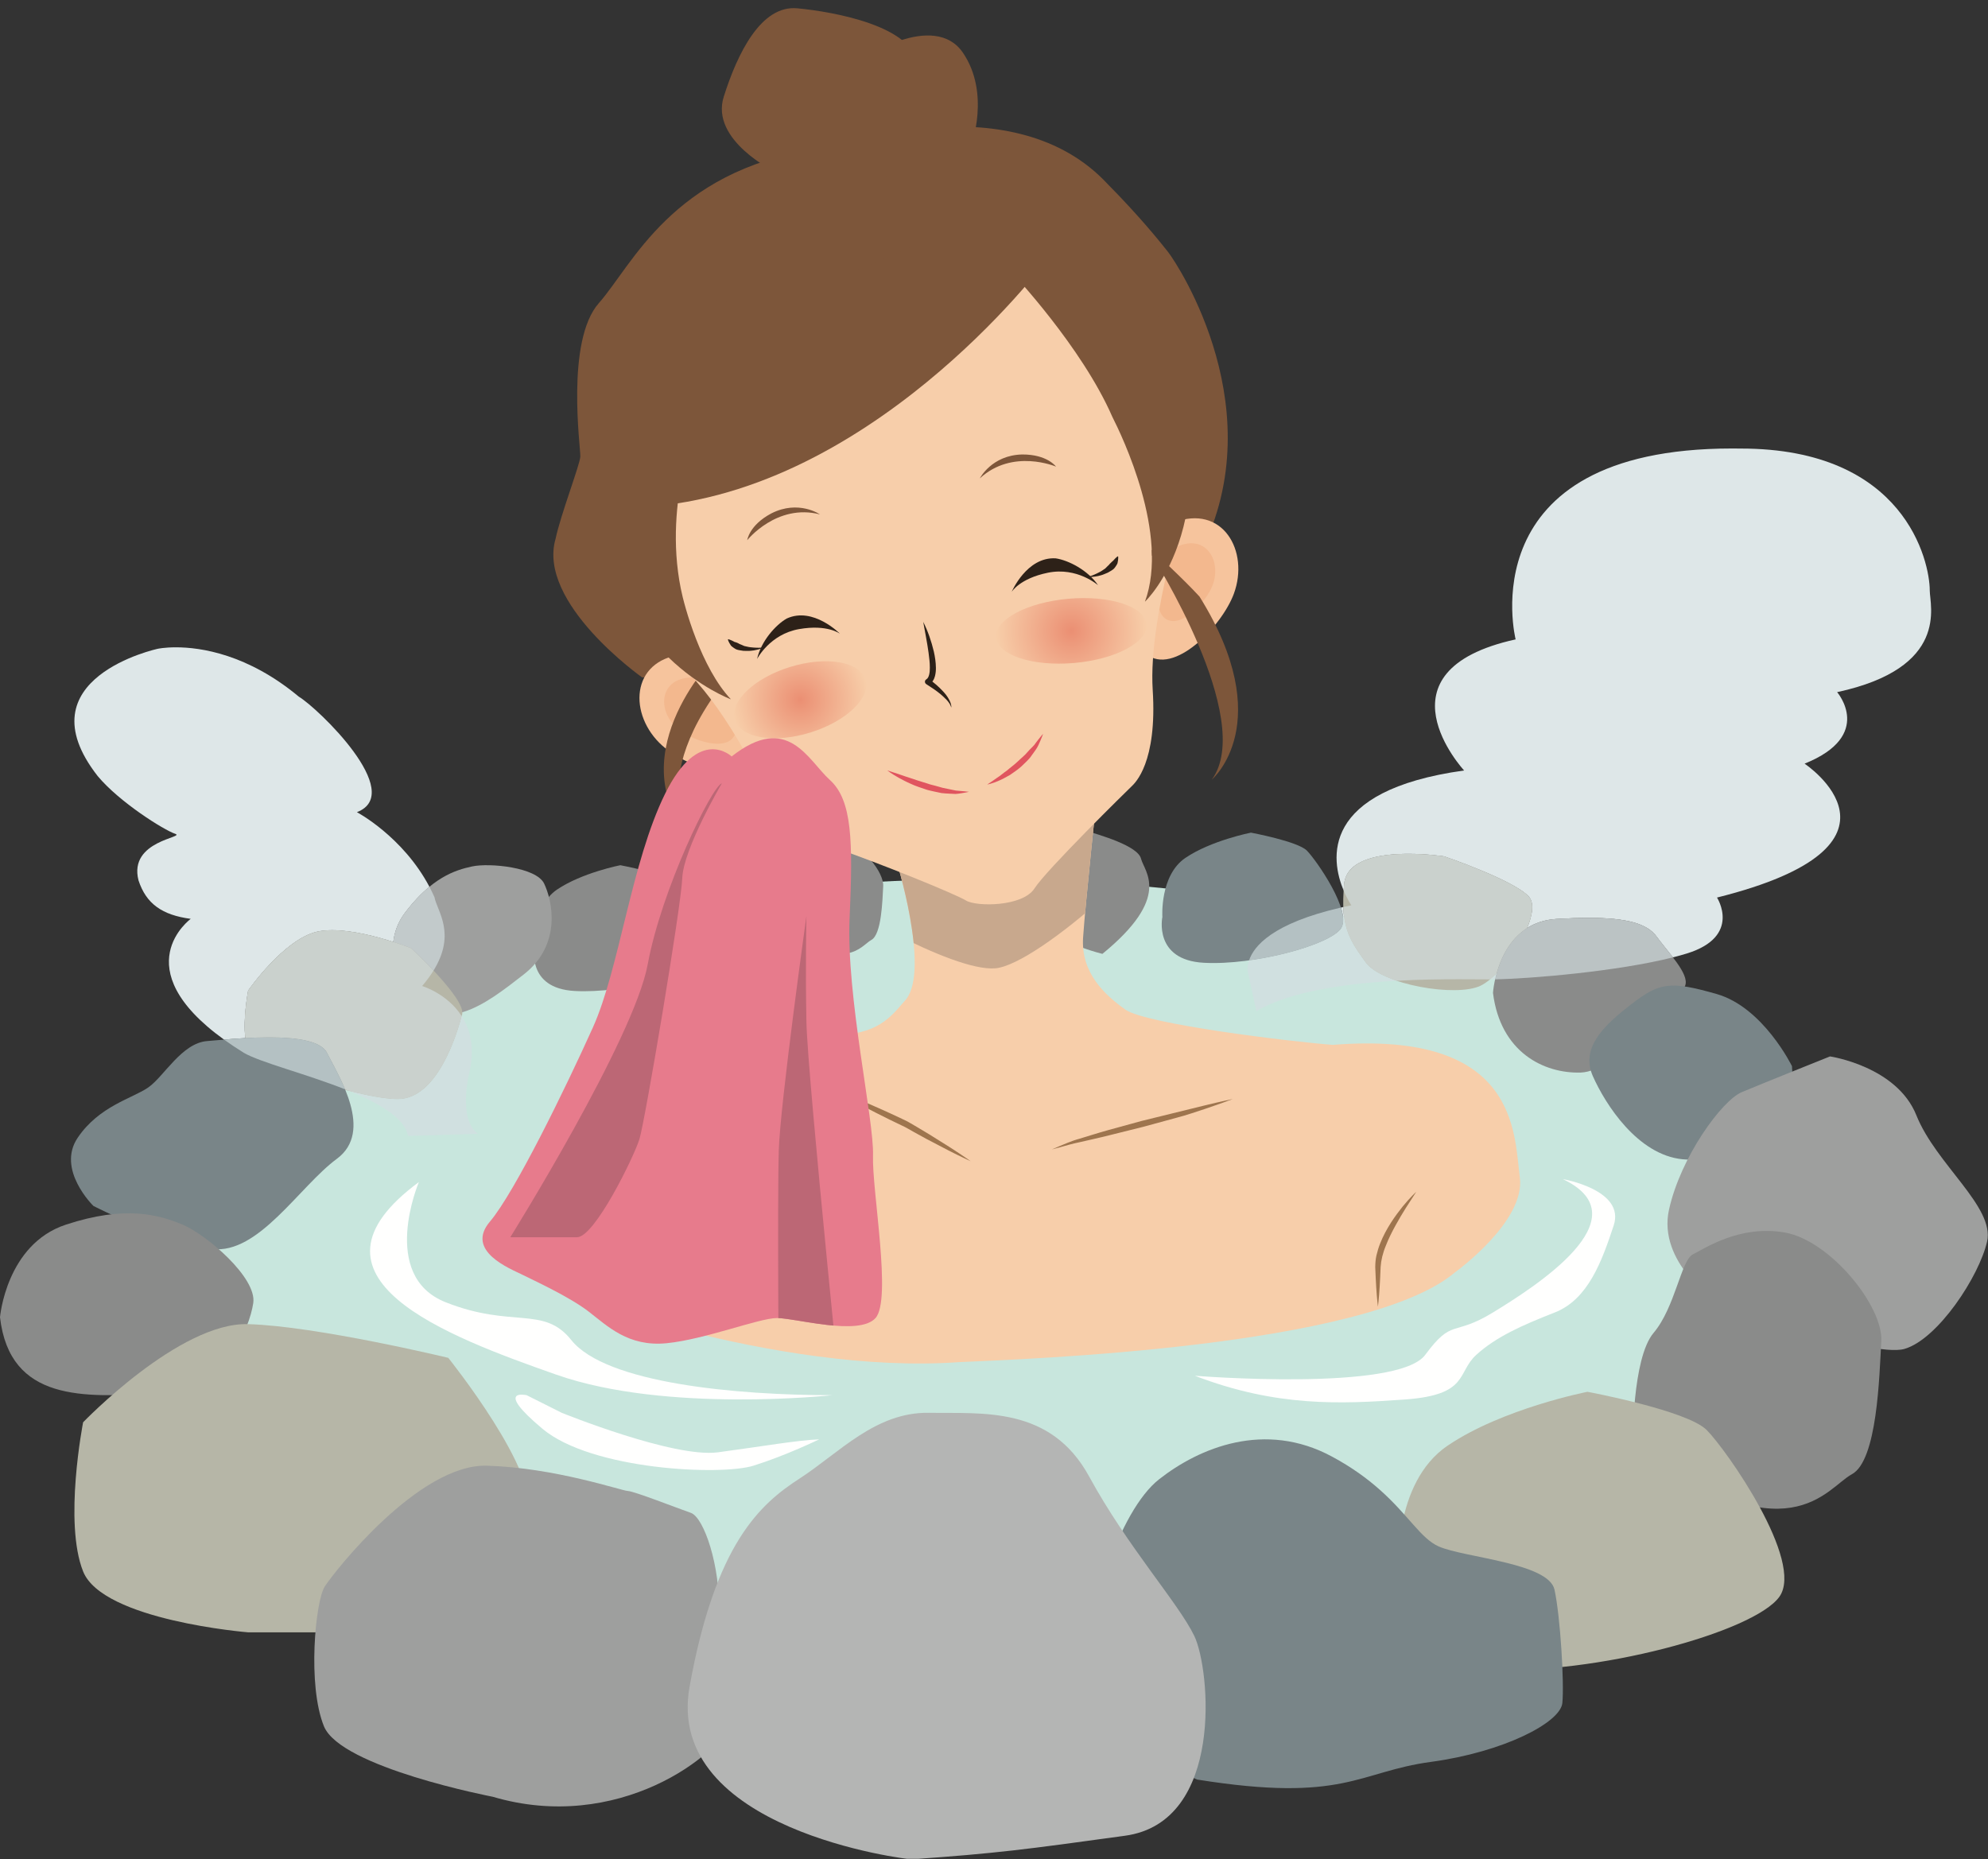 <?xml version="1.0" encoding="UTF-8"?>
<!DOCTYPE svg PUBLIC "-//W3C//DTD SVG 1.1//EN" "http://www.w3.org/Graphics/SVG/1.1/DTD/svg11.dtd">
<svg version="1.1" xmlns="http://www.w3.org/2000/svg" xmlns:xlink="http://www.w3.org/1999/xlink" x="0" y="0" width="1160" height="1085" viewBox="0, 0, 1160, 1085">
  <rect x="0" y="0" width="1160" height="1085" fill="#333333" stroke="none"/>
  <defs>
    <clipPath id="Clip_1">
      <path d="M0.3,4.745 L1159.875,4.745 L1159.875,1084.7 L0.3,1084.7 z"/>
    </clipPath>
    <clipPath id="Clip_2">
      <path d="M522.84,501.49 C522.84,501.49 542.71,565.065 528.765,583.105 C521.695,590.84 514.375,603.075 490.115,603.825 C482.465,604.065 467.835,600.215 450.55,596.37 C413.01,588.005 362.955,579.645 344.715,613.18 C318.085,662.145 332.69,706.375 332.69,706.375 C332.69,706.375 452.005,802.595 559.88,794.87 C597.3,793.155 797.475,786.28 849.025,742.46 C849.025,742.46 890.26,712.835 886.825,687.06 C883.39,661.29 885.965,601.15 777.715,609.74 C754.52,608.02 668.61,597.715 656.58,589.12 C644.555,580.53 630.6,567.645 631.99,547.025 C633.385,526.405 640.35,461.015 640.35,461.015 L522.84,501.49 z"/>
    </clipPath>
    <radialGradient id="Gradient_1" gradientUnits="userSpaceOnUse" cx="466.902" cy="408.346" r="39.875">
      <stop offset="0" stop-color="#EB8F73"/>
      <stop offset="1" stop-color="#F7CEA9"/>
    </radialGradient>
    <radialGradient id="Gradient_2" gradientUnits="userSpaceOnUse" cx="625.13" cy="368.148" r="44.067">
      <stop offset="0" stop-color="#EB8F73"/>
      <stop offset="1" stop-color="#F7CEA9"/>
    </radialGradient>
    <clipPath id="Clip_3">
      <path d="M426.91,441.435 C426.91,441.435 407.84,423.085 388.08,463.19 C368.32,503.295 361.45,565.145 345.98,599.51 C330.52,633.875 300.45,695.73 285.84,712.92 C271.24,730.095 297.87,740.41 304.745,743.845 C311.615,747.285 332.235,756.725 343.405,765.32 C354.57,773.915 366.6,786.035 388.94,783.845 C411.275,781.65 442.645,769.285 453.24,769.16 C456.815,769.11 463.45,770.325 471.04,771.535 C485.92,773.915 504.475,776.29 510.86,769.16 C520.51,758.36 508.735,694.87 509.405,674.255 C510.075,653.635 493.71,581.275 495.74,535.94 C497.775,490.605 497.255,466.98 484.26,455.18 C471.265,443.385 459.73,415.665 426.91,441.435 z"/>
    </clipPath>
    <clipPath id="Clip_4">
      <path d="M0.3,4.745 L1159.875,4.745 L1159.875,1084.7 L0.3,1084.7 z"/>
    </clipPath>
  </defs>
  <g id="Layer_1">
    <path d="M1056.97,727.365 C1056.97,845.74 839.465,941.71 571.15,941.71 C302.84,941.71 85.335,845.74 85.335,727.365 C85.335,608.985 302.84,513.02 571.15,513.02 C839.465,513.02 1056.97,608.985 1056.97,727.365" fill="#C8E6DD"/>
    <path d="M842.67,499.745 C842.67,499.745 786.695,491.01 784.325,515.93 C781.955,540.85 787.4,548.525 796.85,561.59 C806.295,574.635 849.705,582.075 863.94,575.215 C878.175,568.34 901.085,532.82 891.925,523.09 C882.76,513.36 842.67,499.745 842.67,499.745" fill="#B6B6A7"/>
    <path d="M643.255,556.635 C643.255,556.635 620.675,551.11 615.42,543.73 C610.17,536.35 598.195,531.655 597.43,528.165 C596.675,524.68 592.73,513.795 597.88,502.485 C603.02,491.17 623.76,481.63 632.82,484.495 C641.875,487.35 663.915,493.515 665.81,501.14 C667.71,508.76 683.94,523.405 643.255,556.635" fill="#8A8B8A"/>
    <path d="M456.865,541.445 C456.865,541.445 456.67,521.265 461.75,515.255 C466.835,509.25 468.22,498.16 470.99,496.77 C473.765,495.385 482.08,489.73 492.715,491.635 C503.34,493.535 515.815,508.945 515.35,517.185 C514.89,525.425 514.43,545.285 508.425,548.52 C502.415,551.765 493.565,568.565 456.865,541.445" fill="#8A8B8A"/>
    <path d="M312.005,552.475 C312.005,552.475 310.45,529.005 324.98,519.145 C339.505,509.285 361.955,504.895 361.955,504.895 C361.955,504.895 388.285,509.805 393.47,514.99 C398.665,520.18 419.415,549.76 412.67,559.1 C405.925,568.44 363.895,579.85 335.355,578.295 C306.815,576.75 312.005,552.475 312.005,552.475" fill="#8A8B8A"/>
    <path d="M235.645,579.175 C235.645,579.175 220.76,553.22 236.27,532.735 C251.775,512.25 265.28,507.79 275.475,505.615 C285.67,503.435 312.86,506.08 317.48,515.57 C322.085,525.06 328.32,550.985 305.495,568.73 C282.655,586.5 258.645,605.385 235.645,579.175" fill="#9E9F9E"/>
    <path d="M144.79,578.095 C144.79,578.095 165.41,548.31 184.885,543.73 C204.36,539.145 239.87,553.335 239.87,553.335 C239.87,553.335 271.945,582.875 269.655,591.94 C267.36,601.005 255.91,641.68 231.855,641.385 C207.8,641.095 149.37,620.485 144.79,611.315 C140.215,602.145 144.79,578.095 144.79,578.095" fill="#B6B6A7"/>
    <g clip-path="url(#Clip_1)">
      <path d="M54.505,703.73 C54.505,703.73 32.74,682.55 45.34,663.925 C57.945,645.305 77.415,640.955 86.58,634.54 C95.745,628.125 106.055,608.645 120.945,607.51 C135.835,606.365 183.945,600.635 190.82,614.38 C197.695,628.125 218.31,660.195 196.55,676.24 C174.785,692.275 150.785,732.175 123.84,728.835 C96.89,725.495 54.505,703.73 54.505,703.73" fill="#798588"/>
      <path d="M0,768.68 C0,768.68 3.6,726.1 38.455,714.645 C73.31,703.19 92.785,708.925 106.53,714.645 C120.275,720.37 150.06,745.585 147.77,760.47 C145.475,775.36 131.73,810.87 90.495,813.165 C49.255,815.46 5.73,818.125 0,768.68" fill="#8A8B8A"/>
    </g>
    <path d="M871.16,579.425 C871.16,579.425 873.64,538.31 908.34,536.25 C943.045,534.19 959.78,537.14 966.595,546.51 C973.41,555.88 985.805,568.275 983.33,575.095 C980.85,581.9 943.735,625.28 922.32,625.9 C900.91,626.525 875.5,614.13 871.16,579.425" fill="#8A8B8A"/>
    <path d="M144.72,952.55 C144.72,952.55 59.955,945.665 48.5,917.03 C37.045,888.395 48.5,829.98 48.5,829.98 C48.5,829.98 104.63,771.55 144.72,772.705 C184.81,773.845 261.565,792.38 261.565,792.38 C261.565,792.38 316.55,860.905 307.385,883.815 C298.22,906.725 235.815,952.55 235.815,952.55 L144.72,952.55" fill="#B6B6A7"/>
    <path d="M287.525,1048.515 C287.525,1048.515 198.85,1031.505 189.03,1007.4 C179.22,983.29 184.08,934.385 189.45,925.905 C194.825,917.42 244.39,854.15 284.155,855.32 C323.92,856.485 362.66,869.93 366.37,870.075 C370.08,870.225 395.35,880.145 403.095,882.83 C410.845,885.525 420.32,914.11 419.515,940.85 C418.71,967.595 436.405,979.5 428.56,1002.07 C420.72,1024.645 360.12,1070.01 287.525,1048.515" fill="#9E9F9E"/>
    <path d="M678.245,535.12 C678.245,535.12 676.64,510.835 691.67,500.64 C706.7,490.435 729.925,485.895 729.925,485.895 C729.925,485.895 757.16,490.97 762.53,496.34 C767.9,501.715 789.37,532.31 782.395,541.975 C775.415,551.635 731.93,563.44 702.405,561.835 C672.88,560.22 678.245,535.12 678.245,535.12" fill="#798588"/>
    <path d="M1045.63,622.185 C1045.63,622.185 1028.885,587.835 1001.665,580.06 C974.45,572.29 968.32,573.335 952.02,585.9 C935.72,598.455 922.115,611.495 929.44,628.005 C936.765,644.515 955.61,673.935 981.78,676.5 C1007.95,679.06 1048.775,658.465 1045.63,622.185" fill="#798588"/>
    <path d="M522.84,501.49 C522.84,501.49 542.71,565.065 528.765,583.105 C521.695,590.84 514.375,603.075 490.115,603.825 C465.855,604.59 371.35,564.21 344.715,613.18 C318.085,662.145 322.885,752.87 322.885,752.87 C322.885,752.87 452.005,802.595 559.88,794.87 C597.3,793.155 797.475,786.28 849.025,742.46 C849.025,742.46 890.26,712.835 886.825,687.06 C883.39,661.29 885.965,601.15 777.715,609.74 C754.52,608.02 668.61,597.715 656.58,589.12 C644.555,580.53 630.6,567.645 631.99,547.025 C633.385,526.405 640.35,461.015 640.35,461.015 L522.84,501.49" fill="#F7CEAA"/>
    <g clip-path="url(#Clip_2)">
      <path d="M479.315,517.535 C484.04,525.405 555.605,567.215 580.78,565.07 C605.955,562.93 687.19,490.005 691.335,464.875 C695.48,439.75 646.055,420.595 646.055,420.595 L550.98,457.405 L479.315,517.535" fill="#C8A88D"/>
    </g>
    <path d="M374.635,395.265 C374.635,395.265 313.245,351.96 324.19,314.38 C327.07,300.57 338.385,271.16 338.62,266.46 C338.86,261.765 329.915,198.955 349.43,176.88 C368.96,154.815 391.885,100.21 475.47,87.07 C490.135,84.48 591.815,48.465 646.395,107.49 C663.88,125.16 676.08,140.04 681.58,147.055 C687.075,154.07 745.02,241.24 698.345,326.635 L513.465,403.93 L374.635,395.265" fill="#7D563A"/>
    <path d="M417.625,384.145 C414.25,380.74 402.23,381.42 398.085,381.905 C367.735,385.46 366.575,417.27 386.43,435.105 C401.395,448.505 439.97,461.41 448.045,442.29 C456.09,423.21 417.695,384.23 417.625,384.145" fill="#F6C49D"/>
    <path d="M412.005,396.705 C410.15,394.8 403.55,395.2 401.26,395.465 C384.545,397.425 383.905,414.915 394.885,424.755 C403.095,432.105 424.315,439.22 428.76,428.7 C433.185,418.2 412.06,396.765 412.005,396.705" fill="#F3B88E"/>
    <path d="M668.585,316.015 C669.98,311.42 680.935,306.43 684.835,304.925 C713.34,293.925 729.19,321.525 719.93,346.565 C712.935,365.39 684.815,394.79 668.77,381.635 C652.75,368.5 668.555,316.12 668.585,316.015" fill="#F6C49D"/>
    <path d="M679.41,324.51 C680.16,321.955 686.185,319.235 688.335,318.4 C704.035,312.345 712.755,327.52 707.625,341.345 C703.79,351.675 688.325,367.865 679.495,360.62 C670.685,353.395 679.385,324.59 679.41,324.51" fill="#F3B88E"/>
    <path d="M416.805,383.745 C416.805,383.745 357.86,443.505 406.69,493.75 C406.69,493.75 371.255,458.845 427.745,391.42 C427.745,391.42 414.515,380.275 415.66,382.015" fill="#7D563A"/>
    <path d="M365.395,308.175 C365.395,308.175 384.88,373.39 406.825,398.26 C428.765,423.13 446.71,461.48 448.44,466.76 C450.165,472.045 463.1,486.53 487.735,494.96 C512.37,503.385 557.615,521.75 563.615,525.48 C569.61,529.215 596.755,529.22 603.635,518.425 C610.515,507.635 658.155,460.915 660.21,458.955 C662.255,457 675.32,445.115 672.6,402.49 C669.875,359.86 693.245,288.685 693.245,288.685 C693.245,288.685 686.445,46.41 501.45,110.96 C473.355,119.11 351.48,147.78 365.395,308.175" fill="#F7CEAA"/>
    <path d="M571.73,279.16 C571.73,279.16 578.585,265.635 596.43,265.21 C611.125,265.13 616.185,272.3 616.185,272.3 C616.185,272.3 590.875,261.495 571.73,279.16" fill="#7D563A"/>
    <path d="M478.425,300.17 C478.425,300.17 465.965,291.525 450.075,299.605 C437.08,306.495 436.02,315.215 436.02,315.215 C436.02,315.215 453.195,293.685 478.425,300.17" fill="#7D563A"/>
    <path d="M635.54,336.39 C635.54,336.39 636.87,336.06 638.695,335.245 C639.625,334.885 640.64,334.305 641.735,333.77 C642.835,333.245 643.84,332.41 644.91,331.745 L646.23,330.425 C646.615,329.96 647.165,329.67 647.43,329.165 L648.57,328.04 L649.67,327.045 C650.81,325.665 652.115,324.66 652.115,324.66 L652.46,324.76 C652.46,324.76 652.635,326.215 652.09,328.51 C651.99,329.1 651.575,329.545 651.275,330.13 C650.96,330.71 650.48,331.215 650.055,331.79 C649.055,332.785 647.64,333.4 646.425,334.165 C645.075,334.69 643.8,335.35 642.52,335.68 C641.25,336.05 640.07,336.335 639.025,336.445 C636.965,336.77 635.595,336.74 635.595,336.74 L635.54,336.39" fill="#2D2118"/>
    <path d="M505.005,396.585 C508.275,407.16 493.855,420.99 472.805,427.48 C451.765,433.98 432.065,430.675 428.795,420.1 C425.54,409.53 439.955,395.7 461,389.21 C482.045,382.705 501.74,386.01 505.005,396.585 z" fill="url(#Gradient_1)"/>
    <path d="M669.04,364.325 C669.955,374.685 651.015,384.79 626.765,386.895 C602.525,389.015 582.13,382.33 581.23,371.975 C580.32,361.62 599.26,351.515 623.505,349.4 C647.745,347.285 668.145,353.97 669.04,364.325 z" fill="url(#Gradient_2)"/>
    <path d="M517.7,449.56 C517.7,449.56 520.68,450.54 525.155,452.015 C527.33,452.855 529.955,453.595 532.7,454.53 C535.42,455.53 538.4,456.315 541.32,457.285 C542.76,457.845 544.27,458.105 545.725,458.52 C547.18,458.93 548.61,459.335 549.995,459.725 C552.81,460.305 555.435,460.85 557.685,461.32 C562.205,461.66 565.425,462.08 565.425,462.08 C565.425,462.08 564.67,462.26 563.31,462.5 C561.95,462.675 559.97,463.17 557.56,463.32 C555.195,463.165 552.38,463.14 549.385,462.805 C547.925,462.495 546.42,462.18 544.89,461.86 C543.375,461.465 541.78,461.23 540.29,460.695 C537.305,459.63 534.245,458.755 531.575,457.455 C528.855,456.285 526.41,454.975 524.335,453.84 C520.19,451.545 517.7,449.56 517.7,449.56" fill="#E0555F"/>
    <path d="M576.055,457.815 C576.055,457.815 576.65,457.415 577.685,456.72 C578.745,456.095 580.125,454.995 581.86,453.83 C583.64,452.765 585.44,451.07 587.57,449.635 C589.495,447.91 591.78,446.375 593.74,444.465 C595.685,442.55 597.91,440.9 599.52,438.905 C601.135,436.945 603.165,435.45 604.25,433.69 C606.705,430.38 608.66,428.2 608.66,428.2 C608.66,428.2 607.755,430.86 605.92,434.8 C605.05,436.8 603.445,438.745 601.885,440.965 C600.41,443.275 598.11,445.07 596.1,447.135 C593.975,449.09 591.55,450.66 589.355,452.21 C587,453.525 584.815,454.755 582.83,455.58 C578.91,457.34 576.055,457.815 576.055,457.815" fill="#E0555F"/>
    <path d="M590.31,345.395 C590.31,345.395 599.055,324.825 615.995,325.825 C623.38,326.92 634.77,332.68 640.715,341.515 C640.715,341.515 628.565,330.74 611.49,334.205 C594.96,337.56 590.31,345.395 590.31,345.395" fill="#2D2118"/>
    <path d="M444.785,378.24 C444.785,378.24 443.52,378.765 441.485,379.215 C440.475,379.495 439.27,379.66 437.95,379.775 C436.64,379.94 435.215,379.785 433.765,379.795 C432.35,379.52 430.82,379.465 429.515,378.905 C428.91,378.525 428.28,378.235 427.775,377.805 C427.28,377.37 426.735,377.11 426.425,376.59 C425.08,374.65 424.72,373.23 424.72,373.23 L425.005,373.015 C425.005,373.015 426.58,373.48 428.145,374.345 C428.48,374.65 429.055,374.685 429.535,374.865 C430.05,374.995 430.495,375.285 431.005,375.505 C431.43,375.88 432.055,375.945 432.585,376.235 L434.29,376.99 C435.53,377.215 436.77,377.62 437.99,377.71 C439.205,377.815 440.36,377.985 441.355,377.975 C443.355,378.065 444.705,377.89 444.705,377.89 L444.785,378.24" fill="#2D2118"/>
    <path d="M490.115,369.82 C490.115,369.82 474.475,353.84 459.06,360.945 C452.59,364.655 444.07,374.165 441.755,384.555 C441.755,384.555 449.15,370.09 466.315,367.105 C482.92,364.215 490.115,369.82 490.115,369.82" fill="#2D2118"/>
    <path d="M609.455,153.39 C609.455,153.39 505.73,291.845 369.62,296.155 L380.55,202.14 L437.76,131.505 L599.17,95.06 L626.665,116.295 L609.455,153.39" fill="#7D563A"/>
    <path d="M408.045,243.715 C408.045,243.715 386.81,291.46 397.23,343.4 C399.255,353.83 409.13,389.775 426.49,408.09 C426.49,408.09 353.81,381.23 352.345,292.23 C350.89,203.23 392.94,158.035 392.94,158.035 L419.11,173.635 L408.045,243.715" fill="#7D563A"/>
    <path d="M590.605,159.295 C590.605,159.295 631.17,202.235 649.055,243.255 C654.75,254.495 682.435,311.88 668.075,351.13 C668.075,351.13 720.945,301.9 678.27,189.15 C666.395,163.565 630.395,110.315 630.395,110.315 L590.605,159.295" fill="#7D563A"/>
    <path d="M672.13,324.09 C672.13,324.09 732.815,419.54 707.125,454.94 C707.125,454.94 745.9,422.03 699.94,348.175 C690.78,338.08 672.025,320.86 672.025,320.86 L672.13,324.09" fill="#7D563A"/>
    <g>
      <path d="M384.405,169.435 L444.69,112.19 L524.91,90.06 L585.25,93.295 L593.6,116.8 L448.975,180.085 L384.405,169.435" fill="#7D563A"/>
      <path d="M452.13,100.155 C452.13,100.155 414.31,81.845 422.3,56.49 C430.29,31.13 444.075,2.83 465.265,4.85 C486.45,6.86 534.035,15.285 535.34,38.58 C536.64,61.875 534.15,79.535 524.03,87.48 C513.895,95.42 452.13,100.155 452.13,100.155" fill="#7D563A"/>
    </g>
    <path d="M505,107.45 C505,107.45 470.905,82.445 493.25,43.565 C502.795,31.77 545.425,6.855 561.765,30.62 C578.1,54.37 566.695,84.865 566.695,84.865 L505,107.45" fill="#7D563A"/>
    <path d="M538.7,362.885 C541.475,368.4 543.475,374.23 544.905,380.27 C545.585,383.305 546.05,386.4 546.1,389.63 C546.135,391.245 545.98,392.895 545.54,394.605 C545.105,396.245 544.155,398.29 542.085,399.305 L542.235,396.43 C545.22,398.495 547.87,400.845 550.305,403.49 C551.53,404.79 552.655,406.22 553.54,407.805 C554.415,409.355 555.21,411.105 555.095,412.91 C554.085,409.505 551.27,407.32 548.795,405.07 C546.17,402.92 543.285,400.995 540.455,399.22 C539.69,398.735 539.455,397.72 539.935,396.95 L540.53,396.39 L540.61,396.345 C542.07,395.535 542.615,392.42 542.56,389.63 C542.575,386.76 542.2,383.8 541.805,380.835 C541,374.89 539.76,368.945 538.7,362.885" fill="#2D2118"/>
    <path d="M826.36,695.525 C826.36,695.525 823.88,699.375 820.165,705.135 C818.315,708.005 816.35,711.46 814.27,715.145 C812.245,718.855 810.205,722.86 808.61,727 C807.745,729.05 807.09,731.16 806.55,733.24 C806.04,735.33 805.725,737.37 805.595,739.385 C805.49,743.68 805.185,747.675 805.025,751.1 C804.595,757.97 804.025,762.54 804.025,762.54 C804.025,762.54 803.45,757.97 803.02,751.1 C802.865,747.675 802.56,743.68 802.455,739.385 C802.495,737.115 802.64,734.75 803.195,732.455 C803.745,730.18 804.415,727.89 805.29,725.71 C808.735,716.915 814.225,709.345 818.54,703.97 C822.925,698.61 826.36,695.525 826.36,695.525" fill="#9E754E"/>
    <path d="M613.8,670.74 C613.8,670.74 615.38,670.06 618.135,668.875 C620.935,667.8 624.79,665.89 629.775,664.54 C634.71,663.075 640.445,661.2 646.68,659.47 C652.87,657.77 659.465,655.955 666.065,654.15 C679.355,650.88 692.64,647.615 702.605,645.165 C712.555,642.715 719.295,641.355 719.295,641.355 C719.295,641.355 712.89,643.815 703.12,647.11 C698.22,648.7 692.535,650.715 686.325,652.325 C680.13,654.005 673.525,655.805 666.915,657.605 C660.27,659.26 653.62,660.915 647.39,662.47 C641.22,664.045 635.38,665.265 630.395,666.445 C625.375,667.47 621.25,668.725 618.365,669.53 C615.46,670.29 613.8,670.74 613.8,670.74" fill="#9E754E"/>
    <path d="M566.37,677.61 C566.37,677.61 561.15,675.27 553.535,671.405 C549.75,669.425 545.33,667.115 540.6,664.64 C538.26,663.36 535.845,662.03 533.39,660.68 C530.835,659.325 528.645,657.82 526,656.705 C515.71,651.825 505.59,646.59 498.07,642.54 C490.545,638.48 485.655,635.515 485.655,635.515 C485.655,635.515 491.05,637.45 498.95,640.735 C506.85,644.02 517.29,648.585 527.565,653.495 C530.155,654.64 532.695,656.365 535.07,657.675 C537.475,659.12 539.845,660.535 542.13,661.905 C546.665,664.745 550.885,667.39 554.51,669.655 C561.71,674.285 566.37,677.61 566.37,677.61" fill="#9E754E"/>
    <path d="M426.91,441.435 C426.91,441.435 407.84,423.085 388.08,463.19 C368.32,503.295 361.45,565.145 345.98,599.52 C330.52,633.875 300.45,695.73 285.84,712.92 C271.24,730.095 297.87,740.41 304.745,743.845 C311.615,747.285 332.235,756.725 343.405,765.32 C354.575,773.915 366.6,786.035 388.94,783.845 C411.275,781.65 442.645,769.285 453.24,769.16 C463.83,769.015 501.215,779.93 510.86,769.16 C520.51,758.36 508.735,694.87 509.405,674.255 C510.075,653.635 493.71,581.275 495.74,535.94 C497.775,490.605 497.255,466.98 484.26,455.18 C471.265,443.385 459.73,415.665 426.91,441.435" fill="#E77B8C"/>
    <path d="M421.195,457.11 C421.195,457.11 398.8,495.19 398.105,512.375 C397.41,529.555 376.325,654.415 373.12,664.725 C369.915,675.035 347.01,722 336.7,722 C326.39,722 297.75,722 297.75,722 C297.75,722 369.92,606.31 377.935,562.775 C385.955,519.245 415.195,459.115 421.195,457.11" fill="#BC6775"/>
    <g clip-path="url(#Clip_3)">
      <path d="M494.445,854.16 C494.445,854.16 471.215,629.105 470.55,596.455 C469.89,563.81 470.55,534.6 470.55,534.6 C470.55,534.6 455.285,643.71 454.425,671.2 C453.565,698.69 454.425,814.64 454.425,821.515 C454.425,828.39 479.48,839.56 494.445,854.16" fill="#BC6775"/>
    </g>
    <path d="M1001.375,759.665 C1001.375,759.665 967.01,736.755 973.88,705.83 C980.755,674.9 1004.81,642.195 1016.265,637.36 C1027.72,632.52 1067.815,616.48 1067.815,616.48 C1067.815,616.48 1106.76,622.215 1118.215,650.85 C1129.67,679.48 1164.04,704.29 1159.455,724.535 C1154.87,744.775 1130.82,781.395 1111.345,787.145 C1091.87,792.89 1001.375,759.665 1001.375,759.665" fill="#9E9F9E"/>
    <path d="M952.745,842.77 C952.745,842.77 952.255,792.725 964.855,777.83 C977.455,762.95 980.895,735.46 987.765,732.02 C994.64,728.585 1015.255,714.56 1041.605,719.275 C1067.95,724 1098.885,762.205 1097.735,782.615 C1096.59,803.035 1095.445,852.295 1080.555,860.31 C1065.655,868.33 1043.73,910 952.745,842.77" fill="#8A8B8A"/>
    <path d="M816.005,917.235 C816.005,917.235 812.57,865.42 844.645,843.65 C876.72,821.885 926.275,812.195 926.275,812.195 C926.275,812.195 984.395,823.025 995.85,834.48 C1007.305,845.935 1053.125,911.23 1038.23,931.855 C1023.34,952.47 930.56,977.675 867.555,974.235 C804.55,970.8 816.005,917.235 816.005,917.235" fill="#B6B6A7"/>
    <g clip-path="url(#Clip_4)">
      <path d="M698.555,1038.475 C698.555,1038.475 642.79,1015.575 637.46,980.06 C632.13,944.55 652.935,881.61 676.325,863.25 C699.715,844.88 738.005,828.815 777.28,850.03 C788.925,856.31 797.82,862.89 804.96,869.225 C821.915,884.225 828.995,897.79 839.47,902.43 C854.36,909.04 903.615,911.94 907.055,927.675 C910.49,943.405 912.785,982.345 911.635,993.81 C910.49,1005.265 877.27,1022.44 834.885,1028.175 C792.5,1033.895 784.455,1052.225 698.555,1038.475" fill="#798588"/>
      <path d="M531.98,1085 C529.445,1085.175 387.305,1067.81 402.38,984.19 C417.455,900.565 443.625,877.655 466.625,862.765 C489.62,847.88 510.835,823.945 542.04,824.45 C573.24,824.97 613.03,820.39 635.52,861.63 C658.01,902.86 687.685,935.555 696.9,954.715 C706.12,973.885 714.56,1063.24 656.5,1071.25 C598.445,1079.265 581.22,1081.56 531.98,1085" fill="#B4B5B4"/>
    </g>
    <path d="M244.425,689.795 C244.425,689.795 221.075,744.49 260.02,759.93 C298.965,775.37 317.175,761.725 333.335,781.98 C353.515,807.275 429.735,814.17 485.655,814.17 C485.655,814.17 388.755,824.755 324.61,802.195 C260.465,779.62 168.825,745.585 244.425,689.795" fill="#FFFFFE"/>
    <path d="M327.765,824.45 C327.765,824.45 393.02,850.945 418.885,847.51 C444.75,844.07 465.365,840.4 477.97,839.95 C477.97,839.95 458.68,849.355 439.685,855.3 C420.695,861.26 345.225,857.82 316.52,833.77 C287.815,809.705 307.295,814.17 307.295,814.17 L327.765,824.45" fill="#FFFFFE"/>
    <path d="M697.22,802.84 C697.22,802.84 815.595,812.315 831.63,790.625 C847.67,768.925 847.685,780.27 871.16,765.895 C894.635,751.505 959.645,710.705 911.935,688.09 C911.935,688.09 948.47,694.305 941.6,715.11 C934.725,735.91 926.705,758.26 907.235,765.895 C887.76,773.515 872.87,780.215 861.415,790.625 C849.96,801.035 857.305,813.985 819.84,816.68 C782.375,819.365 744.945,821.16 697.22,802.84" fill="#FFFFFE"/>
    <path d="M976.16,558.68 C972.955,554.505 969.33,550.265 966.595,546.51 C961.14,539.01 949.34,535.625 927.07,535.625 C921.505,535.625 915.28,535.835 908.34,536.25 C901.345,536.665 895.66,538.67 891.04,541.6 C894.325,533.745 895.295,526.67 891.925,523.09 C882.76,513.36 842.67,499.745 842.67,499.745 C842.67,499.745 833.165,498.26 821.825,498.26 C805.64,498.26 785.72,501.275 784.325,515.93 C784.2,517.23 784.1,518.485 784.015,519.69 C776.525,501.81 769.78,461.33 854.315,449.62 C854.315,449.62 800.495,391.585 884.37,373.12 C884.37,373.12 856.22,261.72 1010.665,261.72 C1012.37,261.72 1014.095,261.735 1015.845,261.76 C1111.57,261.76 1126.015,327.64 1126.015,344.6 C1126.015,353.395 1137.7,389.71 1071.965,403.905 C1071.965,403.905 1093.875,429.205 1052.975,445.64 C1052.975,445.64 1124.605,493.125 1001.875,523.775 C1001.875,523.775 1016.455,546.44 984.325,556.4 C981.77,557.19 979.04,557.95 976.16,558.68 M784.245,534.685 C784.025,534.64 783.82,534.595 783.6,534.545 C783.385,533.005 782.985,531.345 782.435,529.615 C782.895,529.51 783.355,529.405 783.82,529.3 C783.89,531.22 784.035,533.005 784.245,534.685" fill="#DEE7E8"/>
    <path d="M733.105,590.055 L728.335,568.22 C728.335,568.22 727.31,565.105 728.84,560.445 C753.06,557.12 777.33,548.98 782.395,541.975 C783.715,540.145 784.015,537.565 783.6,534.545 C783.82,534.595 784.025,534.64 784.245,534.685 C785.685,546.08 790.305,552.545 796.85,561.59 C799.955,565.875 806.73,569.56 814.93,572.33 C785.77,573.94 752.99,578.345 733.105,590.055 M869.46,571.52 C870.715,570.48 871.99,569.305 873.275,568.01 C872.93,569.235 872.64,570.405 872.4,571.495 C871.875,571.505 871.365,571.51 870.88,571.515 C870.435,571.52 869.96,571.52 869.46,571.52" fill="#D0E0E0"/>
    <path d="M814.93,572.33 C806.73,569.56 799.955,565.875 796.85,561.59 C790.305,552.545 785.685,546.08 784.245,534.685 C784.035,533.005 783.89,531.22 783.82,529.3 C785.345,528.96 786.91,528.625 788.515,528.295 C788.515,528.295 786.235,524.985 784.015,519.69 C784.1,518.485 784.2,517.23 784.325,515.93 C785.72,501.275 805.64,498.26 821.825,498.26 C833.165,498.26 842.67,499.745 842.67,499.745 C842.67,499.745 882.76,513.36 891.925,523.09 C895.295,526.67 894.325,533.745 891.04,541.6 C880.655,548.19 875.655,559.48 873.275,568.01 C871.99,569.305 870.715,570.48 869.46,571.52 C869.285,571.52 869.105,571.52 868.925,571.52 C866.73,571.52 864.08,571.5 861.055,571.48 C858.035,571.46 854.63,571.44 850.93,571.44 C840.72,571.44 828.2,571.595 814.93,572.33" fill="#CAD1CD"/>
    <path d="M872.4,571.495 C872.64,570.405 872.93,569.235 873.275,568.01 C875.655,559.48 880.655,548.19 891.04,541.6 C895.66,538.67 901.345,536.665 908.34,536.25 C915.28,535.835 921.505,535.625 927.07,535.625 C949.34,535.625 961.14,539.01 966.595,546.51 C969.33,550.265 972.955,554.505 976.16,558.68 C943.69,566.905 892.905,571.14 872.4,571.495" fill="#BBC3C4"/>
    <path d="M728.84,560.445 C731.585,552.1 742.555,538.8 782.435,529.615 C782.985,531.345 783.385,533.005 783.6,534.545 C784.015,537.565 783.715,540.145 782.395,541.975 C777.33,548.98 753.06,557.12 728.84,560.445" fill="#B4C1C3"/>
    <path d="M130.73,606.675 C72.31,564.545 111.305,536.2 111.305,536.2 C94.65,533.995 85.27,527.445 80.805,513.7 C74.86,490.36 108.68,488.725 102.17,486.555 C95.655,484.38 69.635,468.075 57.01,452.89 C12.315,395.74 92.09,378.595 92.09,378.595 C92.09,378.595 95.965,377.745 102.655,377.745 C117.065,377.745 144.525,381.69 174.4,406.575 C185.315,413.055 237.17,462.81 208.255,473.95 C208.255,473.95 235.055,488.105 250.57,517.485 C246.04,521.215 241.26,526.145 236.27,532.735 C232.135,538.195 230.165,544.04 229.49,549.68 C220.015,546.645 205.715,542.82 193.805,542.82 C190.615,542.82 187.595,543.095 184.885,543.73 C165.41,548.31 144.79,578.095 144.79,578.095 C144.79,578.095 141.59,594.905 143.215,605.78 C138.735,606.03 134.475,606.36 130.73,606.675" fill="#DEE7E8"/>
    <path d="M238.065,662.87 C236.05,652.33 221.175,643.73 203.525,636.555 C214.465,639.41 224.685,641.3 231.855,641.385 C231.94,641.385 232.025,641.385 232.11,641.385 C255.2,641.385 266.605,603.595 269.4,592.935 C274.28,600.535 277.13,611.075 273.975,625.42 C273.975,625.42 266.84,652.725 278.83,661.64 L238.065,662.87" fill="#D0E0E0"/>
    <path d="M252.97,566.37 C246.16,559.125 239.87,553.335 239.87,553.335 C239.87,553.335 235.725,551.68 229.49,549.68 C230.165,544.04 232.135,538.195 236.27,532.735 C241.26,526.145 246.04,521.215 250.57,517.485 C251.61,519.45 252.595,521.48 253.525,523.585 C255.025,531.7 266.4,544.615 252.97,566.37" fill="#C2CACB"/>
    <path d="M232.11,641.385 C232.025,641.385 231.94,641.385 231.855,641.385 C224.685,641.3 214.465,639.41 203.525,636.555 C202.81,636.265 202.085,635.975 201.36,635.685 C197.88,627.22 193.39,619.52 190.82,614.38 C187.245,607.235 172.535,605.35 157.135,605.35 C152.465,605.35 147.725,605.525 143.215,605.78 C141.59,594.905 144.79,578.095 144.79,578.095 C144.79,578.095 165.41,548.31 184.885,543.73 C187.595,543.095 190.615,542.82 193.805,542.82 C205.715,542.82 220.015,546.645 229.49,549.68 C235.725,551.68 239.87,553.335 239.87,553.335 C239.87,553.335 246.16,559.125 252.97,566.37 C251.21,569.225 249.02,572.23 246.325,575.4 C246.325,575.4 260.925,579.745 269.4,592.935 C266.605,603.595 255.2,641.385 232.11,641.385" fill="#CAD1CD"/>
    <path d="M201.36,635.685 C178.47,626.635 151.695,619.9 142.3,614.385 C138.08,611.77 134.23,609.195 130.73,606.675 C134.475,606.36 138.735,606.03 143.215,605.78 C147.725,605.525 152.465,605.35 157.135,605.35 C172.535,605.35 187.245,607.235 190.82,614.38 C193.39,619.52 197.88,627.22 201.36,635.685" fill="#B4C1C3"/>
  </g>
</svg>
